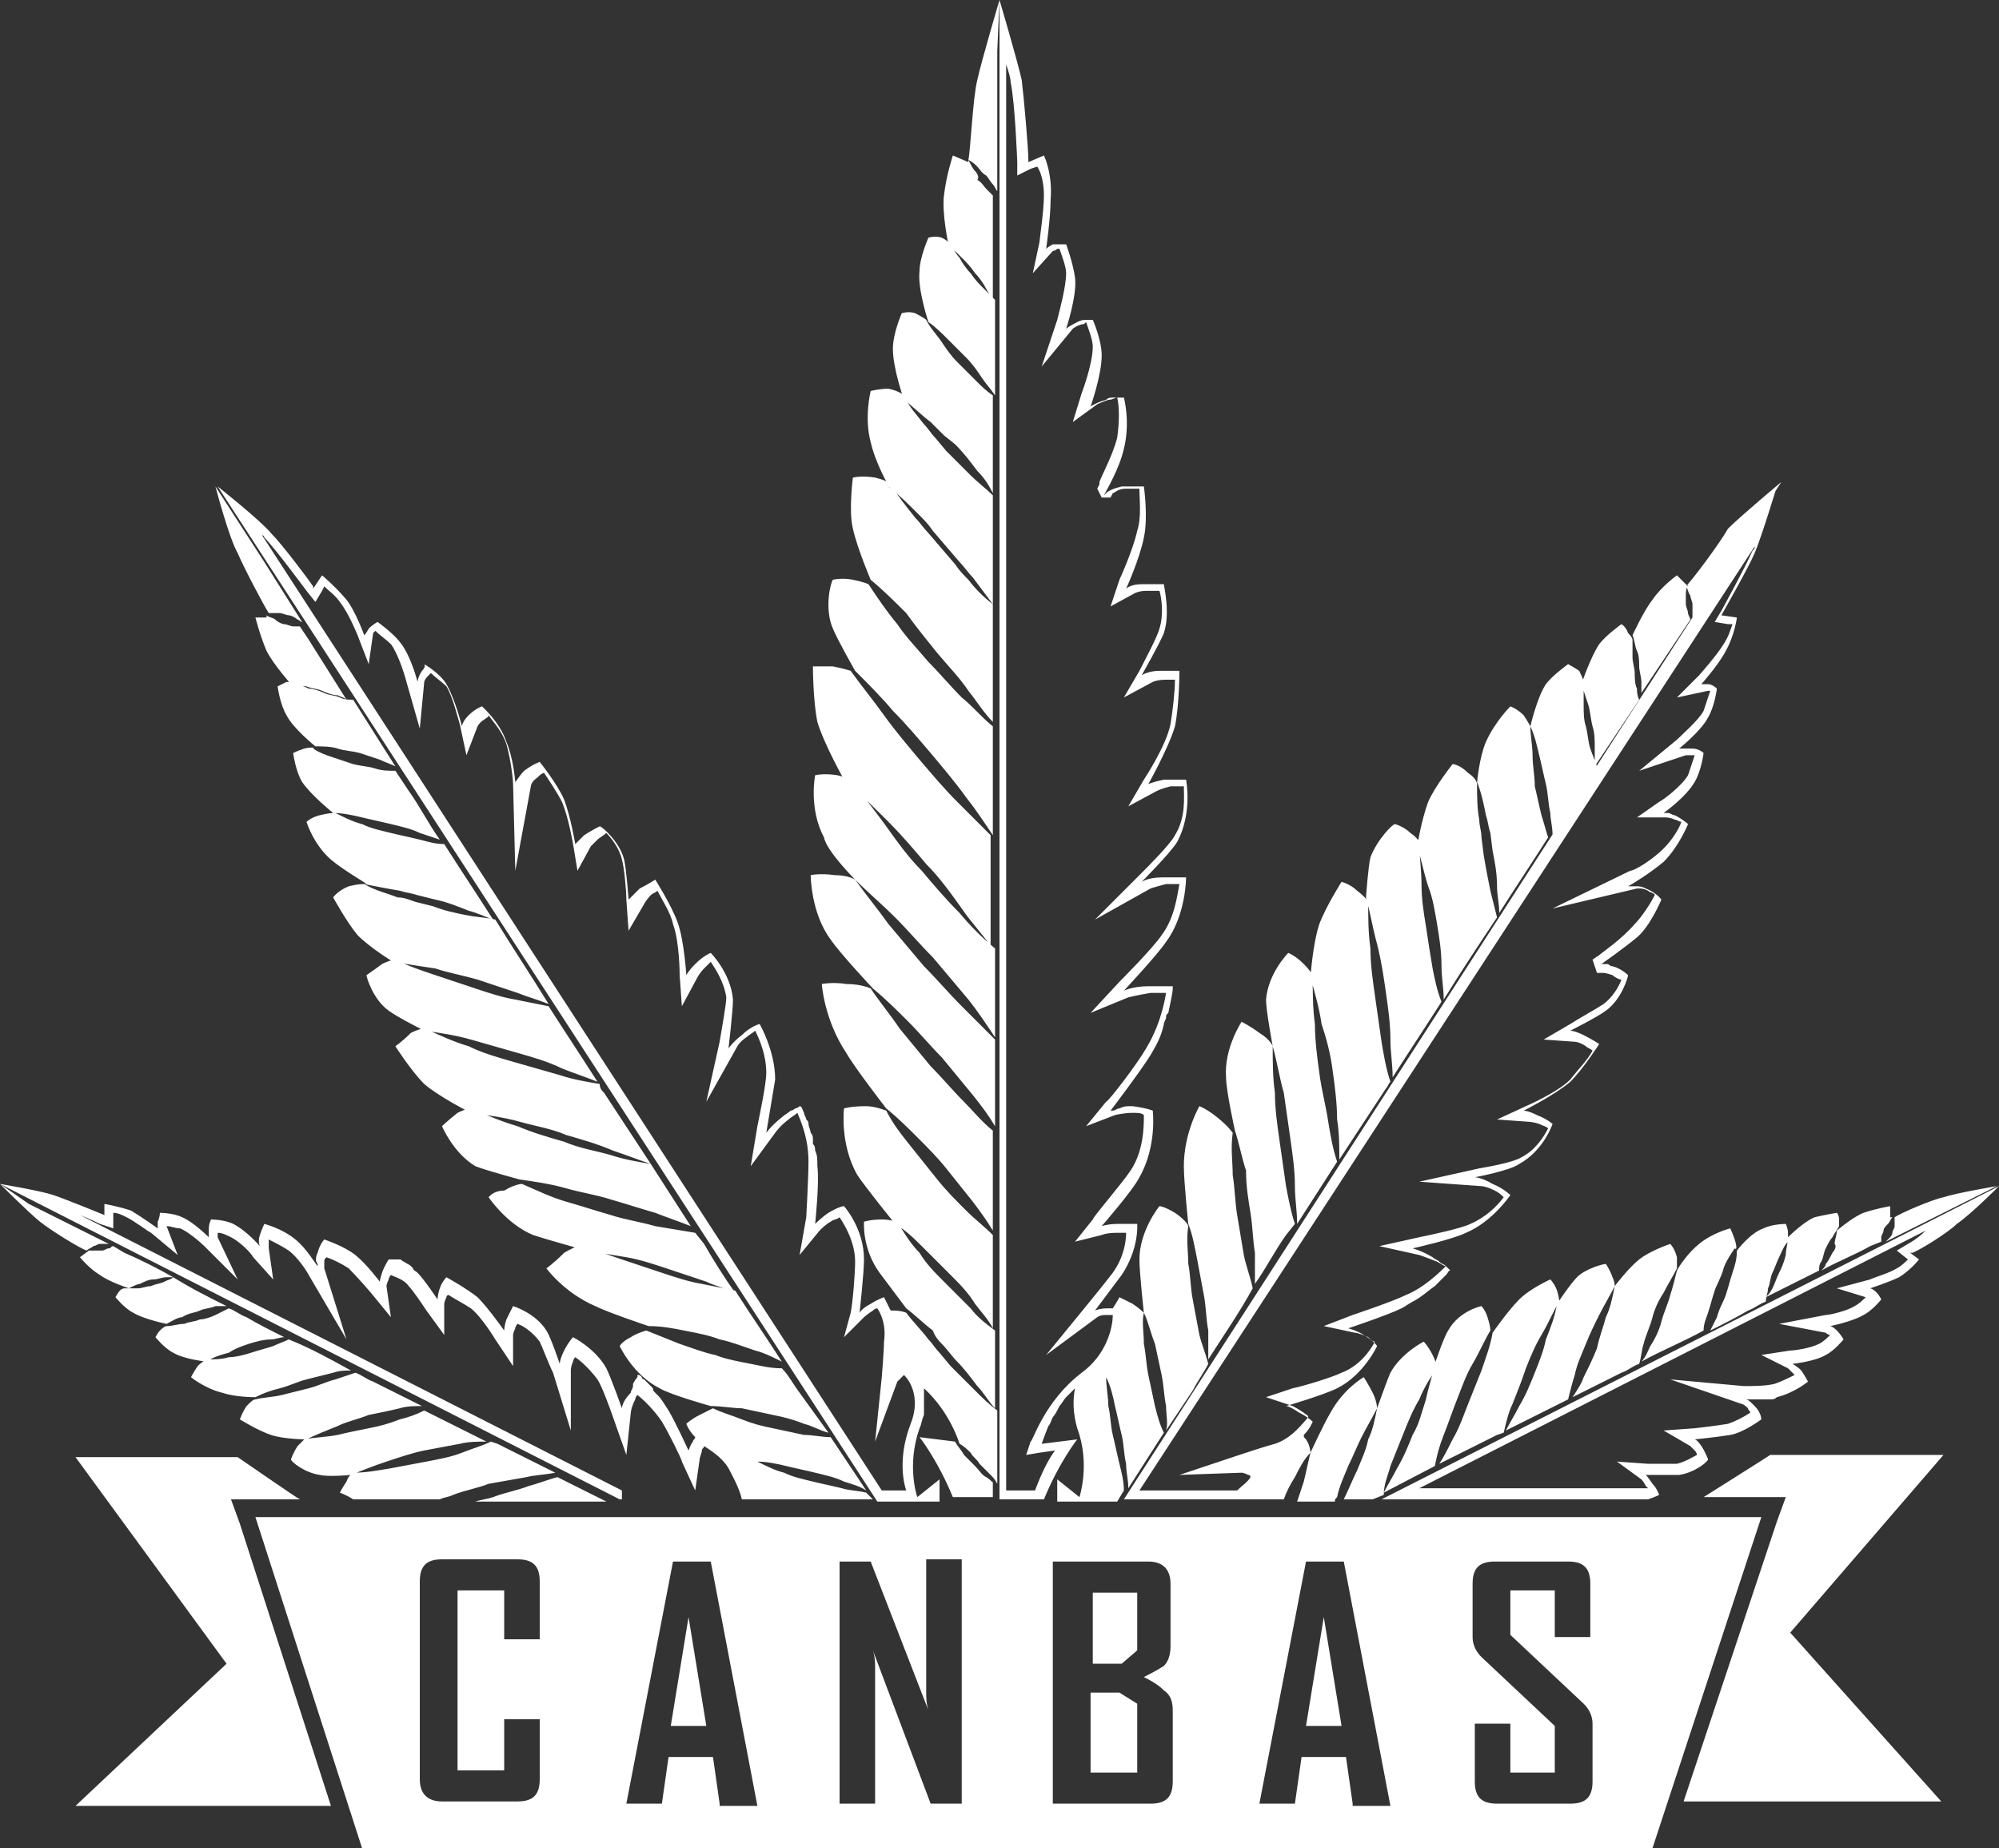 <?xml version="1.0" encoding="utf-8"?>
<!-- Generator: Adobe Illustrator 22.1.0, SVG Export Plug-In . SVG Version: 6.00 Build 0)  -->
<svg version="1.1" id="Ebene_1" xmlns="http://www.w3.org/2000/svg" xmlns:xlink="http://www.w3.org/1999/xlink" x="0px" y="0px"
	 viewBox="0 0 90 83.2" style="enable-background:new 0 0 90 83.2;" xml:space="preserve">
<rect x="0" y="0" width="90" height="83.2" fill="#333333" stroke="none"/>
<style type="text/css">
	.st0{fill:#FFFFFF;}
</style>
<path class="st0" d="M87.5,65.5h-7.8c-0.3,0.2-3,1.9-3,1.9l3.7,0l-0.4,1.1l-4.2,12.6h11.6l-6.8-7.6L87.5,65.5z M10.4,67.5l3.1,0
	c-0.2-0.1-2.5-1.7-2.8-1.9H3.4l6.8,9.3l-6.8,6.4h11.5l-4.1-12.7L10.4,67.5z M30.2,77.7h1.6L31,72.8L30.2,77.7z M49.1,76.2v3.6h2.1
	v-3.1l-0.8-0.5H49.1z M79.3,68.3l-32.2,0h-3.3l-32.3,0l4.8,14.9h58.1L79.3,68.3L79.3,68.3z M24.3,73.8h-1.6v-2.2h-2.1v8.1h2.1v-2.3
	h1.6v2.7c0,0.7-0.3,1-1,1h-3.4c-0.6,0-1-0.3-1-1v-8.9c0-0.7,0.3-1,1-1h3.4c0.7,0,1,0.3,1,1V73.8z M32.4,81.2l-0.3-2.1h-2l-0.3,2.1
	h-1.6v0l2.1-10.9h1.7l2.1,11H32.4z M43.3,81.2h-1.4l-2.6-6.9c0.1,0.3,0.1,0.6,0.1,0.8v6.1h-1.6V70.3h1.4l2.6,6.7
	c-0.1-0.3-0.1-0.6-0.1-0.8v-6h1.6V81.2z M52.8,80.2c0,0.7-0.3,1-1,1h-4.4V70.3h4.3c0.6,0,1,0.3,1,1v2.8c0,0.4-0.1,0.7-0.3,0.9
	c0,0-0.3,0.2-0.9,0.5c0.6,0.3,0.8,0.5,0.9,0.6c0.3,0.2,0.4,0.5,0.4,0.9V80.2z M60.9,81.2l-0.3-2.1h-2l-0.3,2.1h-1.6v0l2.1-10.9h1.7
	l2.1,11H60.9z M71.6,73.7h-1.6v-2.1h-2v2l3.3,3.1c0.2,0.2,0.4,0.5,0.4,0.9v2.6c0,0.7-0.3,1-1,1h-3.3c-0.7,0-1-0.3-1-1v-2.6h1.6v2.2
	h2v-2.1l-3.3-3.1c-0.2-0.2-0.4-0.5-0.4-0.9v-2.4c0-0.7,0.3-1,1-1h3.3c0.7,0,1,0.3,1,1V73.7z M51.2,74.3v-2.6h-2v3.2h1.3L51.2,74.3z
	 M58.8,77.7h1.6l-0.8-4.9L58.8,77.7z"/>
<path class="st0" d="M11.2,60.5c0.3-0.1,0.7-0.2,1-0.2c0.2,0,0.4-0.1,0.6-0.1c-0.6-0.3-1.2-0.6-1.7-0.9c-0.3-0.1-0.5-0.3-0.8-0.4
	c-0.2,0.1-0.4,0.2-0.6,0.3c-0.2,0.1-0.5,0.2-0.7,0.2c-0.2,0.1-0.5,0.1-0.7,0.2c-0.3,0-0.5,0.1-0.8,0.1c0,0-0.1,0-0.3,0.2
	C7.1,60,7,60.2,7,60.2s0.4,0.5,0.8,0.7c0.5,0.3,1.5,0.4,1.5,0.4c0.3-0.2,0.6-0.3,1-0.4C10.6,60.7,10.9,60.6,11.2,60.5z M6.9,57.6
	c0.2,0,0.4-0.1,0.6-0.1c0.1,0,0.2,0,0.3,0c-0.7-0.4-1.5-0.8-2.2-1.1l-0.5-0.3c-0.1,0-0.1,0.1-0.2,0.1c-0.1,0-0.2,0.1-0.3,0.1
	c-0.1,0-0.2,0-0.3,0c-0.1,0-0.2,0-0.4,0c0,0,0.1,0,0.1,0l-0.4,0.3c0,0,0.4,0.5,0.9,0.8C4.9,57.7,5.8,58,5.8,58
	c0.2-0.1,0.4-0.2,0.5-0.2C6.5,57.7,6.7,57.6,6.9,57.6z M9,59c0.2-0.1,0.5-0.1,0.7-0.2c0.2,0,0.3,0,0.5,0c-0.8-0.4-1.6-0.8-2.4-1.3
	c-0.1,0.1-0.2,0.1-0.4,0.2c-0.2,0.1-0.4,0.1-0.6,0.2c-0.2,0-0.4,0.1-0.6,0.1c-0.2,0-0.4,0-0.6,0c0,0-0.1,0-0.2,0.1
	c-0.1,0.1-0.2,0.3-0.2,0.3s0.4,0.5,0.8,0.7c0.5,0.3,1.5,0.5,1.5,0.5c0.2-0.1,0.5-0.3,0.7-0.3C8.5,59.1,8.8,59.1,9,59z M23.7,66.5
	c0.4-0.1,0.8-0.1,1.3-0.2L22.4,65l-0.3-0.1c-0.4,0.2-0.8,0.3-1.3,0.5c-0.5,0.2-1.1,0.3-1.6,0.4c-0.5,0.1-1.1,0.2-1.6,0.3
	c-0.6,0.1-1.1,0.2-1.7,0.2c0,0-0.2,0.1-0.3,0.4c-0.2,0.3-0.3,0.5-0.3,0.5s0.3,0.1,0.6,0.3h3.9c0.2-0.1,0.4-0.1,0.6-0.2
	c0.5-0.2,1.1-0.3,1.6-0.5C22.6,66.7,23.1,66.6,23.7,66.5z M23.8,66.9c-0.5,0.2-1.1,0.3-1.6,0.5c-0.3,0.1-0.5,0.1-0.8,0.2h5.9
	l-2.2-1.1C24.7,66.6,24.2,66.8,23.8,66.9z M19.1,65.3c0.5-0.1,1.1-0.2,1.6-0.3c0.4-0.1,0.8-0.1,1.2-0.1l-2.8-1.4
	c-0.4,0.2-0.7,0.3-1.1,0.4c-0.5,0.2-0.9,0.3-1.4,0.4c-0.5,0.1-1,0.2-1.4,0.3c-0.5,0.1-1,0.1-1.5,0.2c0,0-0.1,0.1-0.3,0.3
	c-0.2,0.3-0.3,0.6-0.3,0.6c0,0.1,0.6,0.6,1.3,0.7c0.4,0.1,1.4,0,1.4,0c0.5-0.2,1-0.4,1.6-0.6C18,65.6,18.6,65.4,19.1,65.3z
	 M11.5,62.9c0.4-0.2,0.7-0.3,1.1-0.4c0.4-0.1,0.8-0.3,1.2-0.4c0.4-0.1,0.8-0.2,1.2-0.3c0.3-0.1,0.5-0.1,0.8-0.1
	c-0.9-0.5-1.8-1-2.8-1.4c-0.2,0.1-0.5,0.2-0.7,0.3c-0.3,0.1-0.7,0.2-1,0.3c-0.3,0.1-0.7,0.2-1,0.2c-0.3,0.1-0.7,0.1-1,0.1
	c0,0-0.2,0.1-0.4,0.3C8.7,61.8,8.6,62,8.6,62s0.6,0.5,1.4,0.7C10.6,62.9,11.4,62.9,11.5,62.9z M16.6,63.7c0.5-0.1,1-0.2,1.4-0.3
	c0.3-0.1,0.7-0.1,1-0.1l-2.2-1.1c-0.3-0.1-0.5-0.3-0.8-0.4c-0.3,0.1-0.6,0.2-0.9,0.3c-0.4,0.1-0.8,0.3-1.2,0.4
	c-0.4,0.1-0.8,0.2-1.2,0.3c-0.4,0.1-0.8,0.1-1.2,0.2c-0.1,0-0.2,0.1-0.4,0.3c-0.2,0.3-0.3,0.6-0.3,0.6s0.8,0.5,1.4,0.7
	c0.6,0.2,1.6,0.2,1.6,0.2c0.4-0.2,0.9-0.4,1.4-0.6C15.6,64,16.1,63.9,16.6,63.7z M4.7,54.7L4.7,54.7L4.7,54.7L4.7,54.7z M19.9,50.7
	c0,0,0.5,1.2,1.5,1.8c0.5,0.2,2,0.6,2,0.6c0.7,0.1,1.4,0.2,2.1,0.4c0.7,0.2,1.4,0.3,2,0.5c0.7,0.2,1.3,0.4,2,0.6
	c0.5,0.2,1.1,0.4,1.6,0.6l-1.8-2.8c-0.6-0.1-1.2-0.2-1.8-0.4c-0.7-0.2-1.4-0.3-2.1-0.6c-0.7-0.2-1.4-0.4-2.1-0.7
	c-0.7-0.2-1.4-0.5-2.1-0.8c0,0-0.2,0-0.6,0.2C20.1,50.5,19.9,50.7,19.9,50.7z M17.8,47.1c0,0,0.7,1.1,1.3,1.7
	c0.7,0.6,2.1,1.3,2.1,1.3c0.7,0.1,1.5,0.2,2.2,0.4c0.7,0.2,1.4,0.3,2.1,0.6c0.7,0.2,1.4,0.4,2.1,0.7c0.6,0.2,1.1,0.4,1.7,0.6
	l-2.1-3.2C27.1,49.1,27,49,27,48.8c-0.6-0.1-1.2-0.2-1.8-0.4c-0.7-0.2-1.4-0.4-2.1-0.6c-0.7-0.2-1.4-0.4-2-0.7
	c-0.7-0.2-1.3-0.5-2-0.8c0,0-0.2,0-0.6,0.2C18.1,46.9,17.8,47.1,17.8,47.1z M16.5,43.9c0,0.1,0.3,1.1,1,1.6c0.4,0.3,1.6,0.9,1.6,0.9
	c0.7,0.1,1.4,0.2,2.1,0.4c0.7,0.2,1.4,0.4,2.1,0.6c0.7,0.2,1.4,0.4,2,0.7c0.5,0.2,1.1,0.4,1.6,0.6c-0.7-1.1-1.5-2.3-2.2-3.4
	c-0.5-0.1-1-0.2-1.5-0.3c-0.6-0.1-1.2-0.3-1.8-0.5c-0.6-0.2-1.2-0.4-1.8-0.6c-0.6-0.2-1.2-0.4-1.8-0.7c0,0-0.2,0-0.6,0.2
	C16.8,43.7,16.5,43.9,16.5,43.9z M21.5,44.1c0.6,0.2,1.2,0.4,1.8,0.6c0.5,0.2,0.9,0.3,1.4,0.5c-0.8-1.3-1.6-2.5-2.4-3.8
	c-0.4-0.1-0.8-0.1-1.3-0.2c-0.5-0.1-1-0.2-1.5-0.4l-0.8-0.2c-0.3-0.1-0.5-0.2-0.8-0.2c-0.5-0.2-1-0.3-1.5-0.6c-0.1,0-0.3,0-0.7,0.1
	c-0.5,0.2-0.7,0.5-0.7,0.5s0.6,1.1,1.1,1.7c0.6,0.6,1.6,1.2,1.6,1.2c0.6,0.1,1.2,0.2,1.9,0.3C20.2,43.8,20.8,43.9,21.5,44.1z
	 M22,53.9c0,0,0.8,1.2,2,1.7c0.6,0.2,2.4,0.7,2.4,0.7c0.6,0.1,1.2,0.2,1.8,0.3c0.6,0.1,1.2,0.3,1.8,0.5c0.6,0.2,1.2,0.4,1.8,0.6
	c0.4,0.2,0.9,0.3,1.3,0.5c-0.5-0.7-1-1.5-1.4-2.2l-0.4-0.5c-0.6-0.1-1.2-0.2-1.8-0.3c-0.7-0.2-1.4-0.3-2-0.5c-0.7-0.2-1.3-0.4-2-0.6
	c-0.7-0.2-1.3-0.5-2-0.8c0,0-0.3,0-0.8,0.3C22.2,53.6,22,53.9,22,53.9z M28.4,62.3C28.4,62.3,28.4,62.3,28.4,62.3
	C28.4,62.3,28.4,62.3,28.4,62.3C28.4,62.3,28.4,62.3,28.4,62.3z M18.8,57.2L18.8,57.2C18.8,57.2,18.8,57.2,18.8,57.2
	C18.8,57.2,18.8,57.2,18.8,57.2z M29,62.3L29,62.3L29,62.3L29,62.3C29,62.3,29,62.3,29,62.3z M28.4,62.3
	C28.4,62.3,28.4,62.3,28.4,62.3C28.4,62.3,28.4,62.3,28.4,62.3C28.4,62.3,28.4,62.3,28.4,62.3z M37.9,67c-0.4-0.1-0.9-0.2-1.3-0.3
	c-0.4-0.1-0.9-0.2-1.3-0.4c-0.4-0.1-0.8-0.3-1.2-0.5c0.4,0,0.9,0.1,1.3,0.2c0.4,0.1,0.9,0.2,1.3,0.3c0.4,0.1,0.9,0.2,1.3,0.4
	c0.3,0.1,0.7,0.2,1,0.4l-1.6-2.4c-0.4,0-0.8-0.1-1.2-0.1c-0.5-0.1-0.9-0.2-1.4-0.3c-0.5-0.1-0.9-0.2-1.4-0.4
	c-0.5-0.2-0.9-0.3-1.3-0.5c0,0-0.2,0.1-0.6,0.3c-0.4,0.2-0.6,0.4-0.6,0.4s0.1,0.3,0.4,0.6c0,0.1-0.1,0.1-0.1,0.2
	C31.1,65,31,65.3,31,65.3s-0.6-1.3-0.9-1.8c-0.2-0.3-0.3-0.5-0.5-0.7l0,0l0,0l0,0c0,0-0.1-0.1-0.1-0.1l0,0l0,0
	c-0.1-0.1-0.1-0.1-0.1-0.2l0,0l0,0l0,0c-0.1-0.1-0.2-0.2-0.3-0.3l0,0c0,0-0.1-0.1-0.1-0.1c0,0,0,0,0,0l0,0l0,0c0,0-0.1,0-0.1-0.1
	l0,0c0,0,0,0,0,0c0,0,0,0,0,0c-0.1-0.1-0.1-0.1-0.2-0.1c0,0,0,0,0,0c0,0,0,0,0,0c0,0,0,0,0,0c0,0,0,0,0,0c0,0,0,0,0,0c0,0,0,0,0,0
	c0,0,0,0,0,0.1l0,0c0,0,0,0,0,0c0,0-0.1,0.1-0.2,0.3c0,0,0,0,0,0c0,0,0,0.1,0,0.1c0,0.1-0.1,0.2-0.1,0.3C28,63.1,28,63.4,28,63.4
	s-0.5-1.4-0.7-1.8c-0.5-0.9-1.5-1.4-1.5-1.4s-0.2,0.2-0.4,0.6c-0.2,0.4-0.2,0.6-0.2,0.6s-0.4-1.2-0.6-1.5c-0.5-0.8-1.5-1.1-1.5-1.1
	s-0.1,0.2-0.3,0.6c-0.1,0.3-0.1,0.5-0.1,0.5s-0.7-1-1.2-1.5c-0.5-0.4-1.4-0.9-1.4-0.9s-0.2,0.2-0.3,0.5c-0.1,0.3-0.1,0.5-0.1,0.5
	s-0.6-0.9-0.9-1.2c-0.1-0.1-0.2-0.1-0.2-0.2c0,0,0,0,0,0c0,0-0.1-0.1-0.1-0.1l0,0l0,0v0c-0.1-0.1-0.2-0.1-0.3-0.2c0,0,0,0,0,0l0,0
	l0,0c-0.1,0-0.1-0.1-0.2-0.1c0,0,0,0,0,0c0,0,0,0,0,0c0,0,0,0,0,0c0,0-0.1,0-0.1,0c0,0,0,0,0,0l0,0l0,0c0,0,0,0-0.1,0l0,0l0,0
	c0,0,0,0,0,0c-0.1,0-0.2,0-0.2,0l0,0l0,0l0,0c0,0,0,0-0.1,0c0,0,0,0,0,0c0,0-0.2,0.3-0.3,0.6c-0.1,0.3-0.1,0.4-0.1,0.4
	s-0.6-0.8-1.1-1.2c-0.5-0.4-1.4-0.7-1.4-0.7s-0.2,0.2-0.3,0.6c-0.1,0.2-0.1,0.4,0,0.5l0,0c0,0,0,0,0,0c0,0,0,0.1,0,0.1c0,0,0,0,0,0
	c0,0,0,0,0,0c0,0,0,0,0,0c-0.1-0.1-0.5-0.8-1-1.2c-0.6-0.5-1.4-0.7-1.4-0.7s-0.1,0.2-0.2,0.5c-0.1,0.3,0,0.5,0,0.5s-0.6-0.7-1.2-1
	c-0.4-0.2-1-0.2-1-0.2s-0.1,0.2-0.1,0.4c0,0.3,0,0.4,0,0.4s-0.7-0.7-1.2-0.9c-0.4-0.2-1-0.2-1-0.2S7.2,54.8,7.1,55
	c0,0.2,0,0.3,0,0.3s-0.7-0.5-1.2-0.8c-0.6-0.2-1.2-0.3-1.2-0.3l0,0.5c0,0-1.7-0.7-2.3-0.9C1.8,53.6,0,53.3,0,53.3l27.9,14.2h11.4
	L39,67.2C38.6,67.1,38.2,67.1,37.9,67z M28,67.1L3.6,54.7c0.5,0.2,0.9,0.4,0.9,0.4l0.6,0.2l0-0.6l0-0.1c0.2,0,0.4,0.1,0.6,0.2
	c0.4,0.2,0.9,0.6,1.1,0.7L8,56.5l-0.5-1.3c0,0,0,0,0,0c0.2,0,0.4,0.1,0.6,0.1c0.3,0.1,0.9,0.6,1.1,0.8l1.5,1.5l-0.9-1.9
	c0,0,0-0.1,0-0.2c0.2,0,0.4,0.1,0.6,0.2c0.4,0.2,0.9,0.7,1,0.9l0.9,1l-0.2-1.4c0,0,0-0.1,0-0.3c0,0,0-0.1,0-0.1
	c0.2,0.1,0.6,0.3,0.9,0.5c0.4,0.3,0.8,0.9,0.9,1.1l1.7,2.9l-1-3.2c0,0,0-0.1,0-0.3c0-0.1,0-0.1,0.1-0.2c0.3,0.1,0.7,0.3,1,0.5
	c0.4,0.4,1,1.1,1,1.1l0.9,1.1l-0.2-1.4c0,0,0-0.1,0.1-0.3c0-0.1,0.1-0.2,0.1-0.2c0.2,0.1,0.6,0.2,0.8,0.5c0.2,0.2,0.6,0.8,0.8,1.1
	l0.8,1.1l0-1.4c0,0,0-0.1,0.1-0.3c0,0,0-0.1,0.1-0.1c0.3,0.2,0.7,0.4,1,0.6c0.5,0.4,1.1,1.4,1.1,1.4l0.8,1.2l0-1.4
	c0,0,0-0.1,0.1-0.3c0-0.1,0.1-0.2,0.1-0.2c0.3,0.1,0.7,0.4,1,0.8c0.1,0.2,0.4,1,0.6,1.4l0.8,2.6l0-2.7c0,0,0-0.2,0.1-0.4
	c0-0.1,0.1-0.2,0.1-0.2c0.3,0.2,0.7,0.6,1,1c0.2,0.3,0.6,1.4,0.7,1.7l0.6,1.7l0.2-1.9c0,0,0-0.2,0.2-0.6c0-0.1,0.1-0.2,0.1-0.2
	c0.5,0.4,0.9,0.9,1.1,1.2c0.3,0.5,0.9,1.7,0.9,1.8l0.6,1.3l0.2-1.4c0-0.1,0.1-0.3,0.1-0.4c0-0.1,0.1-0.1,0.1-0.2
	c0.3,0.2,0.8,0.5,1.1,1c0.1,0.2,0.5,0.9,0.6,1.4H28z M27.9,60.6c0,0,0.6,1.3,1.8,1.9c0.5,0.3,2.3,0.8,2.3,0.8s0,0,0,0
	c0.5,0,1,0.1,1.4,0.1c0.5,0.1,0.9,0.2,1.4,0.3c0.5,0.1,0.9,0.2,1.4,0.4c0.4,0.1,0.7,0.3,1.1,0.4L36,62.7c-0.3-0.4-0.5-0.8-0.8-1.1
	c-0.5,0-0.9-0.1-1.4-0.2c-0.5-0.1-1.1-0.2-1.6-0.4c-0.5-0.1-1-0.3-1.6-0.5c-0.5-0.2-1-0.4-1.5-0.6c0,0-0.4,0.1-0.7,0.3
	C28,60.4,27.9,60.6,27.9,60.6z M3.9,56.3c0.1-0.1,0.2-0.1,0.3-0.2c0.1,0,0.2-0.1,0.3-0.1c0.1,0,0.2,0,0.3,0c0,0,0.1,0,0.1,0
	l-2.2-1.1l-1.4-0.7L0,53.3c0,0,1.3,1.3,1.8,1.7C2.3,55.4,3.6,56.2,3.9,56.3z M62.4,44.7c0.1,0.7,0.2,1.4,0.2,2.1
	c0,0.6,0.1,1.1,0.1,1.7c0.7-1.1,1.5-2.3,2.2-3.4c-0.2-0.5-0.3-1-0.4-1.5c-0.1-0.6-0.2-1.2-0.3-1.9c-0.1-0.6-0.2-1.2-0.2-1.9
	c0-0.6-0.1-1.3-0.1-1.9c0,0-0.1-0.2-0.4-0.4c-0.3-0.3-0.7-0.4-0.7-0.4c-0.1,0-0.8,0.7-1.1,1.5c-0.1,0.4-0.2,1.8-0.2,1.8
	c0.2,0.7,0.3,1.4,0.5,2.1C62.2,43.3,62.3,44,62.4,44.7z M38.5,39.6c0.6,0.6,1.2,1.1,1.8,1.7c0.6,0.6,1.1,1.2,1.7,1.8
	c0.5,0.6,1.1,1.3,1.6,1.9c0.4,0.5,0.8,1.1,1.2,1.7l0-4c-0.6-0.5-1.1-1-1.6-1.6c-0.6-0.6-1.2-1.3-1.7-1.9c-0.6-0.6-1.1-1.3-1.6-2
	c-0.5-0.7-1.1-1.4-1.5-2.1c0,0-0.3-0.1-0.7-0.2c-0.6-0.1-1,0-1,0s-0.3,1.5,0.4,2.8C37.2,38.3,38.5,39.6,38.5,39.6z M58.1,51.3
	c0.1,0.7,0.2,1.4,0.2,2.1c0,0.6,0.1,1.1,0.1,1.7l1.8-2.8c-0.2-0.6-0.3-1.2-0.4-1.8c-0.1-0.7-0.3-1.4-0.4-2.2
	c-0.1-0.7-0.2-1.5-0.2-2.2c-0.1-0.7-0.1-1.5-0.1-2.2c0,0-0.1-0.2-0.4-0.5C58.3,43,58,42.9,58,42.9s-0.9,0.9-1,2.1
	c0,0.5,0.3,2.1,0.3,2.1c0.2,0.7,0.3,1.4,0.5,2.1C57.9,49.9,58,50.6,58.1,51.3z M64.7,41.6c0.1,0.6,0.2,1.2,0.2,1.9
	c0,0.5,0.1,1,0.1,1.5c0.8-1.3,1.6-2.5,2.4-3.7c-0.1-0.4-0.2-0.8-0.3-1.2c-0.1-0.5-0.2-1-0.3-1.6l-0.1-0.8c0-0.3-0.1-0.5-0.1-0.8
	c-0.1-0.5-0.1-1.1-0.1-1.6c0-0.1-0.1-0.3-0.4-0.5c-0.4-0.4-0.7-0.4-0.7-0.4s-0.8,1-1.1,1.7c-0.3,0.8-0.5,2-0.5,2
	c0.2,0.6,0.3,1.2,0.5,1.8C64.5,40.4,64.6,41,64.7,41.6z M60,48.2c0.1,0.7,0.2,1.5,0.2,2.2c0.1,0.6,0.1,1.2,0.1,1.8l2.1-3.2
	c0.1-0.1,0.1-0.2,0.2-0.3c-0.2-0.6-0.3-1.2-0.4-1.8c-0.1-0.7-0.2-1.4-0.3-2.1c-0.1-0.7-0.2-1.4-0.2-2.1c-0.1-0.7-0.1-1.4-0.1-2.1
	c0,0-0.1-0.2-0.5-0.5c-0.3-0.3-0.7-0.4-0.7-0.4s-0.7,1.1-1,1.9c-0.3,0.9-0.4,2.4-0.4,2.4c0.2,0.7,0.4,1.4,0.5,2.1
	C59.7,46.7,59.9,47.4,60,48.2z M82.5,56.4c-0.1,0.2-0.2,0.4-0.3,0.5c0,0.1-0.1,0.2-0.2,0.3c0.7-0.4,1.5-0.7,2.2-1.1l0.5-0.2
	c0-0.1,0-0.2,0-0.2c0-0.1,0.1-0.2,0.1-0.3c0-0.1,0.1-0.2,0.2-0.3c0.1-0.1,0.1-0.2,0.2-0.3c0,0-0.1,0-0.1,0l0-0.5
	c0,0-0.6,0.1-1.2,0.3c-0.5,0.2-1.2,0.8-1.2,0.8c0,0.2-0.1,0.4-0.1,0.6C82.7,56.1,82.6,56.3,82.5,56.4z M80.1,57.3
	c-0.1,0.2-0.2,0.5-0.3,0.7c-0.1,0.2-0.2,0.3-0.3,0.4c0.8-0.4,1.6-0.8,2.4-1.2c0-0.1,0-0.3,0.1-0.4c0.1-0.2,0.1-0.4,0.2-0.6
	c0.1-0.2,0.2-0.4,0.3-0.5c0.1-0.2,0.2-0.3,0.3-0.5c0,0,0-0.1,0-0.3c0-0.2-0.1-0.3-0.1-0.3s-0.6,0.1-1,0.2c-0.5,0.2-1.2,0.9-1.2,0.9
	c0,0.3-0.1,0.5-0.1,0.8C80.3,56.9,80.2,57.1,80.1,57.3z M78.2,56.3c0,0.4-0.1,0.7-0.2,1c-0.1,0.3-0.2,0.7-0.3,1
	c-0.1,0.3-0.3,0.6-0.4,1c-0.1,0.2-0.2,0.4-0.3,0.6c0.6-0.3,1.2-0.6,1.7-0.9c0.3-0.1,0.5-0.3,0.8-0.4c0-0.2,0.1-0.4,0.1-0.6
	c0.1-0.2,0.1-0.5,0.2-0.7c0.1-0.2,0.2-0.5,0.3-0.7c0.1-0.2,0.2-0.5,0.4-0.7c0,0,0-0.1,0-0.4c0-0.2-0.1-0.4-0.1-0.4s-0.6,0-1,0.2
	C78.8,55.5,78.2,56.3,78.2,56.3z M78.1,55.8c-0.1-0.3-0.2-0.5-0.2-0.5s-0.8,0.2-1.4,0.7c-0.5,0.4-0.9,1-1,1.2
	c-0.1,0.4-0.2,0.8-0.3,1.1c-0.1,0.4-0.3,0.8-0.4,1.2c-0.1,0.4-0.3,0.8-0.5,1.1c-0.1,0.2-0.2,0.5-0.4,0.7c0.9-0.5,1.9-0.9,2.8-1.4
	c0-0.3,0.1-0.5,0.2-0.8c0.1-0.3,0.2-0.7,0.3-1c0.1-0.3,0.3-0.6,0.4-1c0.1-0.3,0.3-0.6,0.5-0.9C78.2,56.3,78.2,56.1,78.1,55.8z
	 M56.3,54.6c0.1,0.6,0.1,1.2,0.2,1.8c0,0.5,0,1,0,1.4c0.5-0.7,0.9-1.5,1.4-2.2l0.4-0.5c-0.2-0.6-0.3-1.2-0.4-1.7
	c-0.1-0.7-0.2-1.4-0.3-2.1c-0.1-0.7-0.2-1.4-0.2-2.1c-0.1-0.7-0.1-1.4-0.1-2.1c0,0-0.1-0.3-0.6-0.6c-0.4-0.3-0.8-0.5-0.8-0.5
	s-0.8,1.2-0.7,2.5c0,0.6,0.4,2.4,0.4,2.4c0.2,0.6,0.3,1.2,0.5,1.8C56.1,53.4,56.2,54,56.3,54.6z M38,49.9c0,0-0.2,1.6,0.6,3
	c0.4,0.6,1.7,2.2,1.7,2.2s0,0,0,0c0.5,0.3,0.9,0.7,1.3,1.1c0.4,0.4,0.8,0.8,1.2,1.2c0.4,0.4,0.8,0.8,1.1,1.3
	c0.3,0.4,0.6,0.7,0.8,1.1l0-2.6c0-0.5,0-1.1,0-1.6c-0.4-0.4-0.8-0.7-1.2-1.1c-0.5-0.5-0.9-0.9-1.3-1.4c-0.4-0.5-0.8-1-1.2-1.5
	c-0.4-0.5-0.8-1-1.1-1.6c0,0-0.5-0.2-0.9-0.2C38.3,49.8,38,49.9,38,49.9z M40,37c0.6,0.6,1.2,1.3,1.7,1.9c0.6,0.6,1.1,1.3,1.6,2
	c0.4,0.6,0.9,1.1,1.3,1.7l0-4.6c0-0.1,0-0.3,0-0.4c-0.5-0.5-1-1-1.5-1.5c-0.6-0.6-1.1-1.2-1.7-1.9c-0.5-0.6-1.1-1.3-1.6-2
	c-0.5-0.7-1-1.3-1.5-2c0,0-0.3-0.1-0.8-0.2c-0.5,0-0.9,0-0.9,0s0,1.5,0.2,2.5c0.3,1,1.2,2.6,1.2,2.6C38.8,35.8,39.4,36.4,40,37z
	 M52.9,54.6c-0.5-0.3-0.7-0.3-0.7-0.3s-0.9,1.1-0.9,2.4c0,0.6,0.2,2.4,0.2,2.4s0,0,0,0c0.2,0.4,0.3,0.9,0.5,1.4
	c0.1,0.5,0.2,0.9,0.3,1.4c0.1,0.5,0.1,0.9,0.2,1.4c0,0.4,0.1,0.8,0,1.1l1.2-1.8c0.2-0.4,0.5-0.8,0.7-1.2c-0.1-0.4-0.3-0.9-0.4-1.3
	c-0.1-0.5-0.2-1.1-0.3-1.6c-0.1-0.5-0.1-1.1-0.2-1.6c0-0.5-0.1-1.1,0-1.7C53.5,55.1,53.2,54.8,52.9,54.6z M36.5,39.4
	c0,0,0,1.7,0.9,2.9c0.4,0.6,1.9,2.2,1.9,2.2c0.6,0.5,1.1,1,1.6,1.5c0.5,0.5,1,1.1,1.5,1.6c0.5,0.6,0.9,1.1,1.4,1.7
	c0.4,0.5,0.7,0.9,1,1.4c0-1.1,0-2.1,0-3.2l0-0.7c-0.5-0.5-1-1-1.5-1.5c-0.6-0.6-1.1-1.2-1.7-1.8c-0.5-0.6-1.1-1.3-1.6-1.9
	c-0.5-0.7-1-1.3-1.5-2c0,0-0.3-0.2-0.9-0.2C36.9,39.3,36.5,39.4,36.5,39.4z M37,44.3c0,0,0.1,1.6,1.1,3.1c0.4,0.7,1.8,2.5,1.8,2.5
	c0.5,0.4,1,0.9,1.4,1.3c0.5,0.5,0.9,0.9,1.3,1.4c0.4,0.5,0.8,1,1.2,1.5c0.3,0.4,0.6,0.8,0.9,1.3c0-1.5,0-3,0-4.5
	c-0.5-0.4-0.9-0.9-1.3-1.3c-0.5-0.5-1-1.1-1.5-1.6c-0.5-0.6-0.9-1.1-1.4-1.7c-0.4-0.6-0.9-1.2-1.3-1.8c0,0-0.4-0.2-1.1-0.2
	C37.5,44.2,37,44.3,37,44.3z M53.5,55.1c0.2,0.5,0.3,1.1,0.4,1.6c0.1,0.5,0.2,1.1,0.3,1.6c0.1,0.5,0.1,1.1,0.2,1.6
	c0,0.4,0,0.9,0,1.3c0.7-1.1,1.4-2.1,2-3.2c-0.1-0.5-0.3-1-0.4-1.5c-0.1-0.6-0.2-1.2-0.3-1.8c-0.1-0.6-0.1-1.2-0.2-1.8
	c0-0.6-0.1-1.2,0-1.9c0,0-0.2-0.3-0.7-0.7c-0.5-0.4-0.8-0.5-0.8-0.5c0,0-0.7,1.2-0.7,2.7C53.3,53.2,53.5,55.1,53.5,55.1z M40.2,32
	c0.6,0.6,1.1,1.2,1.7,1.9c0.5,0.6,1.1,1.3,1.6,2c0.4,0.5,0.8,1.1,1.2,1.7c0-1.6,0-3.2,0-4.9c-0.5-0.4-0.9-0.9-1.4-1.3
	c-0.5-0.5-1-1.1-1.5-1.6c-0.5-0.6-1-1.1-1.4-1.7c-0.5-0.6-0.9-1.2-1.3-1.8c0,0-0.2-0.1-0.7-0.2s-0.9,0-0.9,0c-0.1,0.1-0.4,1.3,0,2.2
	c0.2,0.5,1,1.9,1,1.9C39.1,30.8,39.7,31.4,40.2,32z M42.2,29.4c0.5,0.6,1,1.1,1.4,1.7c0.4,0.5,0.7,1,1.1,1.4c0-1.8,0-3.6,0-5.3
	c-0.4-0.3-0.8-0.7-1.1-1.1c-0.2-0.2-0.4-0.4-0.6-0.7l-0.6-0.7l-0.6-0.7c-0.2-0.2-0.4-0.5-0.6-0.7c-0.4-0.5-0.8-1-1.1-1.5
	c-0.1-0.1-0.3-0.2-0.7-0.3c-0.6-0.1-1,0-1,0s-0.2,1.5,0,2.3c0.2,0.9,0.8,2.3,0.8,2.3c0.6,0.5,1.1,1,1.6,1.5
	C41.3,28.3,41.8,28.9,42.2,29.4z M24.6,57.1c0,0,0.8,1.1,2.2,1.7c0.6,0.3,2.4,0.9,2.4,0.9c0.6,0,1.1,0.1,1.6,0.2
	c0.5,0.1,1.1,0.2,1.6,0.4c0.5,0.1,1,0.3,1.6,0.5c0.4,0.1,0.8,0.3,1.2,0.5c-0.7-1.1-1.4-2.1-2.1-3.2c-0.5-0.1-1-0.2-1.5-0.3
	c-0.6-0.1-1.2-0.3-1.8-0.5c-0.6-0.2-1.2-0.4-1.8-0.6c-0.6-0.2-1.2-0.4-1.7-0.7c0,0-0.4,0.1-0.9,0.4C24.9,56.9,24.6,57.1,24.6,57.1z
	 M38.6,59C38.6,59,38.6,59,38.6,59L38.6,59C38.6,59,38.6,59,38.6,59z M40.6,14.1c0,0-0.4,0.9-0.4,1.6c0,0.9,0.5,2.3,0.5,2.3
	c0.4,0.3,0.8,0.7,1.2,1c0.2,0.2,0.4,0.4,0.6,0.6L43,20c0.4,0.4,0.7,0.8,1,1.2c0.3,0.3,0.5,0.6,0.7,1c0-1.1,0-2.1,0-3.2l0-1.2
	c-0.3-0.2-0.5-0.4-0.8-0.7c-0.3-0.3-0.5-0.5-0.8-0.8c-0.3-0.3-0.5-0.6-0.7-0.9c-0.2-0.3-0.5-0.6-0.7-1c0,0-0.1-0.1-0.5-0.3
	C40.9,14,40.6,14.1,40.6,14.1z M39.2,17.6c0,0-0.3,1.2,0,2.3c0.2,0.9,0.8,2,0.9,2.1c0,0,0,0-0.1-0.1c0.5,0.4,0.9,0.8,1.4,1.3
	c0.2,0.2,0.4,0.4,0.6,0.7l0.6,0.7l0.6,0.7c0.2,0.2,0.4,0.5,0.6,0.7c0.3,0.4,0.6,0.8,0.9,1.2c0-1.6,0-3.2,0-4.9
	c-0.3-0.3-0.7-0.6-1-0.9c-0.4-0.4-0.7-0.7-1.1-1.1l-0.5-0.6c-0.2-0.2-0.3-0.4-0.5-0.6c-0.3-0.4-0.7-0.8-0.9-1.3c0,0-0.2-0.2-0.7-0.3
	C39.6,17.5,39.2,17.6,39.2,17.6z M41.8,10.7c0,0-0.4,0.9-0.4,1.5c-0.1,0.8,0.4,2.3,0.4,2.3c0.3,0.2,0.6,0.5,0.9,0.8
	c0.3,0.3,0.5,0.5,0.8,0.8c0.3,0.3,0.5,0.6,0.7,0.9c0.2,0.3,0.4,0.5,0.6,0.8l0-4.3c-0.2-0.2-0.3-0.3-0.5-0.5
	c-0.2-0.2-0.4-0.4-0.6-0.7c-0.2-0.2-0.4-0.5-0.5-0.7c-0.2-0.2-0.3-0.5-0.5-0.7c0,0-0.1-0.1-0.3-0.2C42.1,10.6,41.8,10.7,41.8,10.7z
	 M44.4,66.5c-0.2-0.1-0.3-0.3-0.5-0.5c-0.2-0.2-0.3-0.3-0.5-0.5c-0.1-0.2-0.3-0.4-0.4-0.6l-1.6-0.2c0,0,0.8,1,1.5,2.7h1.8l0-0.7
	C44.7,66.8,44.6,66.6,44.4,66.5z M42.9,7c0,0-0.3,0.9-0.4,1.8c-0.1,0.8,0.2,2.2,0.2,2.2c0.2,0.2,0.4,0.4,0.6,0.6
	c0.2,0.2,0.4,0.4,0.6,0.7c0.2,0.2,0.4,0.5,0.5,0.7c0.1,0.2,0.2,0.3,0.3,0.5l0-3.9l0-0.8c-0.1-0.1-0.2-0.2-0.3-0.3
	c-0.1-0.1-0.2-0.3-0.4-0.4C44.1,8,44,7.8,43.9,7.7c-0.1-0.1-0.2-0.3-0.3-0.5c0,0.1,0,0.1,0,0.1L42.9,7z M61.4,62
	c0,0-0.9,0.5-1.5,1.6c-0.3,0.5-0.9,1.8-0.9,1.8c-0.1,0.4-0.2,0.9-0.3,1.3c-0.1,0.3-0.2,0.6-0.3,0.9h1.7c0-0.1,0-0.1,0.1-0.2
	c0.1-0.5,0.3-0.9,0.5-1.4c0.2-0.4,0.4-0.9,0.6-1.3c0.2-0.4,0.5-0.9,0.7-1.3c0,0,0-0.3-0.2-0.7C61.6,62.3,61.4,62,61.4,62z
	 M71.9,60.7c-0.2,0.5-0.4,0.9-0.6,1.3c-0.1,0.3-0.3,0.6-0.5,0.9l2.2-1.1c0.3-0.1,0.5-0.3,0.8-0.4c0.1-0.3,0.1-0.6,0.2-0.9
	c0.1-0.4,0.3-0.8,0.4-1.2c0.1-0.4,0.3-0.8,0.5-1.1c0.2-0.4,0.4-0.7,0.6-1.1c0-0.1,0-0.3,0-0.5c-0.1-0.4-0.3-0.6-0.3-0.6
	s-0.9,0.3-1.4,0.7c-0.5,0.4-1.1,1.2-1.1,1.2c-0.1,0.5-0.2,1-0.4,1.4C72.2,59.7,72,60.2,71.9,60.7z M35.5,50C35.5,50,35.5,50,35.5,50
	C35.5,50,35.5,50,35.5,50L35.5,50C35.5,50,35.5,50,35.5,50z M14.1,26.4L14.1,26.4L14.1,26.4L14.1,26.4z M36.1,50.1L36.1,50.1
	L36.1,50.1C36.1,50.1,36.1,50.1,36.1,50.1C36.1,50.1,36.1,50.1,36.1,50.1z M44.1,65.9c0.2,0.2,0.3,0.3,0.5,0.5
	c0.1,0.1,0.2,0.2,0.3,0.4l0-0.1l0-3.2c-0.4-0.3-0.7-0.6-1-0.9c-0.4-0.4-0.7-0.7-1.1-1.1l-0.5-0.6c-0.2-0.2-0.3-0.4-0.5-0.6
	c-0.3-0.4-0.7-0.8-1-1.2c0,0-0.2-0.1-0.6-0.1c-0.1,0-0.1,0-0.1,0c-0.2-0.4-0.3-0.6-0.3-0.6s-0.3,0.1-0.6,0.3
	c-0.4,0.2-0.5,0.4-0.5,0.4s0.2-1.8,0.2-2.4c0-1.4-0.9-2.4-0.9-2.4s-0.2,0-0.7,0.3c-0.3,0.2-0.6,0.5-0.6,0.5s0.2-1.9,0.1-2.6
	c0-0.3,0-0.5-0.1-0.7c0,0,0,0,0,0l0,0c0,0,0,0,0,0c0-0.1,0-0.2-0.1-0.3l0,0v0v0c0-0.1,0-0.1,0-0.2c0,0,0,0,0,0c0,0,0,0,0,0
	c0,0,0,0,0,0c0-0.1,0-0.2-0.1-0.3l0,0l0,0l0,0c0-0.1-0.1-0.3-0.1-0.4c0,0,0,0,0,0v0l0,0c0-0.1,0-0.1-0.1-0.2c0,0,0,0,0,0l0,0
	c0,0,0,0,0,0c0-0.1-0.1-0.2-0.1-0.3l0,0c-0.1-0.2-0.1-0.3-0.2-0.3c0,0,0,0,0,0c0,0-0.1,0.1-0.2,0.1h0l0,0c0,0-0.1,0.1-0.2,0.1
	c0,0,0,0,0,0c-0.1,0.1-0.3,0.2-0.4,0.3c-0.5,0.4-0.7,0.7-0.7,0.7s0.3-1.8,0.4-2.4c0-1.3-0.7-2.5-0.7-2.5s-0.4,0.1-0.8,0.5
	c-0.4,0.3-0.6,0.6-0.6,0.6S33,45.5,33,45c-0.1-1.2-1-2.1-1-2.1s-0.3,0.1-0.7,0.5c-0.3,0.3-0.4,0.5-0.4,0.5s-0.1-1.6-0.4-2.4
	c-0.3-0.8-1-1.9-1-1.9s-0.3,0.2-0.7,0.4c-0.3,0.3-0.5,0.5-0.5,0.5s-0.1-1.4-0.2-1.8c-0.2-0.8-1-1.5-1.1-1.5c0,0-0.4,0.2-0.7,0.4
	c-0.3,0.3-0.4,0.4-0.4,0.4s-0.2-1.2-0.5-2c-0.3-0.7-1.1-1.7-1.1-1.7s-0.3,0.1-0.7,0.4c-0.2,0.2-0.3,0.4-0.4,0.5c0,0,0,0,0,0
	c0,0,0,0,0,0c0,0,0,0,0,0c0,0,0,0,0,0v0c0,0,0,0.1,0,0.1c0-0.2-0.1-1.2-0.4-1.9c-0.3-0.9-1.1-1.6-1.1-1.6s-0.3,0.1-0.6,0.4
	c-0.3,0.3-0.3,0.5-0.3,0.5s-0.3-1.2-0.7-1.9c-0.3-0.5-1-0.9-1-0.9S19.2,30,19,30.2c-0.2,0.3-0.2,0.5-0.2,0.5s-0.3-1.2-0.8-1.8
	c-0.3-0.4-1-0.9-1-0.9s-0.2,0.1-0.4,0.3c-0.1,0.2-0.2,0.3-0.2,0.3S16,27.5,15.6,27c-0.5-0.6-1.1-1.1-1.1-1.1l-0.4,0.6c0,0,0,0,0-0.1
	c-0.2-0.3-1.4-1.9-1.9-2.4c-0.5-0.6-2.4-2.1-2.4-2.1l29.7,45.7h2.8c0-0.6,0-1,0-1l-1,0.8c0,0-0.5-1.4,0.1-3.1
	c0.1-0.2,0.1-0.4,0.2-0.6v0c0-0.1,0-0.1,0-0.2l0,0c0,0,0-0.1,0-0.1c0-0.1,0-0.3,0-0.4v0c0-0.1,0-0.1,0-0.2c0,0,0,0.1,0,0.1
	c0-0.2,0-0.3,0-0.4v0c1.2,1.1,1.6,2.5,1.6,2.5c0.2,0.1,0.4,0.3,0.5,0.4C43.8,65.6,44,65.7,44.1,65.9z M41,64.1
	c-0.5,1.3-0.4,2.4-0.2,3h-1.1l-27.9-43c0.1,0,0.1,0.1,0.1,0.1c0.5,0.5,1.9,2.4,1.9,2.4l0.4,0.5l0.3-0.5l0.1-0.2
	c0.2,0.2,0.5,0.4,0.7,0.7c0.4,0.5,0.8,1.5,0.8,1.5l0.5,1.3l0.2-1.4c0,0,0,0,0.1-0.1c0,0,0,0,0,0c0.2,0.2,0.5,0.4,0.7,0.6
	c0.3,0.4,0.6,1.3,0.7,1.7l0.6,2.1l0.2-2.1c0,0,0-0.1,0.2-0.3c0,0,0.1-0.1,0.1-0.1c0.2,0.2,0.5,0.4,0.7,0.6c0.3,0.5,0.5,1.4,0.6,1.7
	l0.3,1.4l0.5-1.3c0,0,0.1-0.2,0.3-0.3c0.1-0.1,0.2-0.1,0.2-0.2c0.2,0.3,0.6,0.7,0.8,1.3c0.2,0.7,0.3,1.6,0.3,1.8l0.1,3.9l0.7-3.8
	c0,0,0-0.2,0.3-0.4c0.1-0.1,0.2-0.2,0.3-0.2c0.2,0.3,0.6,0.9,0.8,1.3c0.3,0.7,0.5,1.9,0.5,1.9l0.2,1.2l0.6-1.1c0,0,0.1-0.1,0.3-0.3
	c0.1-0.1,0.3-0.2,0.4-0.3c0.2,0.2,0.6,0.7,0.7,1.2c0.1,0.3,0.2,1.4,0.2,1.8l0.1,1.4l0.7-1.2c0,0,0.1-0.2,0.3-0.4
	c0.1-0.1,0.2-0.1,0.3-0.2c0.2,0.4,0.6,1,0.7,1.5c0.3,0.8,0.3,2.3,0.3,2.3l0.1,1.4l0.7-1.3c0,0,0.1-0.2,0.3-0.4
	c0.1-0.1,0.2-0.2,0.3-0.3c0.2,0.3,0.6,0.9,0.7,1.6c0,0.3-0.2,1.4-0.3,2l-0.6,2.7l1.4-2.5c0,0,0.1-0.2,0.4-0.4
	c0.1-0.1,0.3-0.2,0.4-0.3c0.2,0.4,0.5,1.1,0.5,1.9c0,0.5-0.3,1.9-0.4,2.4l-0.3,1.8l1.1-1.5c0,0,0.2-0.3,0.6-0.6
	c0.1-0.1,0.3-0.2,0.4-0.3c0.4,0.9,0.5,1.6,0.5,2.2c0,0.7-0.1,2.5-0.1,2.5L36,56.5l0.9-1.1c0.1-0.1,0.3-0.3,0.5-0.4
	c0.1-0.1,0.3-0.1,0.4-0.2c0.2,0.3,0.7,1.1,0.7,2c0,0.5-0.1,1.8-0.2,2.3L38,60.2l0.9-0.9c0,0,0.1-0.1,0.4-0.3
	c0.1-0.1,0.2-0.1,0.2-0.1c0.2,0.3,0.4,0.8,0.3,1.5c0,0.4-0.1,1.6-0.1,1.6l-0.3,2.9l1-2.7c0,0,0.1-0.1,0.2-0.2c0,0,0.1-0.1,0.1-0.1
	C41.1,62.3,41.4,63.1,41,64.1z M50.4,65.9c-0.1-0.4-0.2-0.9-0.3-1.3c-0.1-0.4-0.1-0.9-0.2-1.3c0-0.4-0.1-0.9-0.1-1.3
	c0.2,0.4,0.3,0.8,0.4,1.3c0.1,0.4,0.2,0.9,0.3,1.3c0.1,0.4,0.1,0.9,0.2,1.3c0,0.4,0.1,0.7,0.1,1.1l1.6-2.5c-0.2-0.4-0.3-0.8-0.4-1.2
	c-0.1-0.5-0.2-0.9-0.3-1.4c-0.1-0.5-0.1-0.9-0.2-1.4c0-0.5-0.1-1,0-1.4c0,0-0.2-0.2-0.5-0.4c-0.4-0.2-0.6-0.3-0.6-0.3
	s-0.1,0.2-0.3,0.5c-0.1,0-0.1,0-0.2,0c-0.4,0-0.6,0.1-0.6,0.1s0.9-1.2,1.2-1.6c0.8-1.2,0.7-2.3,0.7-2.3s-0.1,0-0.3,0h0l0,0
	c0,0,0,0,0,0c-0.1,0-0.1,0-0.2,0h0c-0.1,0-0.2,0-0.3,0h0c0,0,0,0-0.1,0c-0.4,0-0.7,0.1-0.7,0.1c0,0,0,0,0,0c0,0,0,0,0,0c0,0,0,0,0,0
	s1.4-1.6,1.7-2.2c0.8-1.4,0.6-3,0.6-3s-0.2-0.1-0.9-0.2c0,0,0,0-0.1,0c-0.2,0-0.3,0-0.5,0.1c0,0,0,0,0,0c0,0,0,0,0,0l0,0
	c-0.1,0-0.2,0.1-0.3,0.1l0,0l0,0l0,0c-0.1,0-0.1,0-0.1,0s1.3-1.7,1.8-2.5c0.3-0.5,0.5-0.9,0.6-1.4l0,0l0,0c0-0.1,0.1-0.2,0.1-0.3
	l0,0l0,0l0,0c0-0.1,0-0.1,0.1-0.2l0,0l0,0l0,0c0.1-0.5,0.2-0.9,0.2-1.1v0c0,0,0-0.1,0-0.1c0,0,0-0.1,0,0c0,0,0,0,0,0c0,0,0,0,0,0
	c0,0,0,0,0,0c0,0-0.2,0-0.3,0l0,0h0c-0.1,0-0.3,0-0.4,0c-0.1,0-0.2,0-0.4,0c-0.7,0-1.1,0.2-1.1,0.2s1.5-1.6,1.9-2.2
	c0.9-1.2,0.9-2.9,0.9-2.9s-0.1,0-0.4,0h0l0,0c-0.1,0-0.3,0-0.4,0h0c-0.1,0-0.2,0-0.3,0c-0.6,0-0.9,0.2-0.9,0.2s1.3-1.3,1.6-1.8
	c0.7-1.3,0.4-2.8,0.4-2.8s-0.1,0-0.4,0c0,0,0,0,0,0h0c-0.2,0-0.4,0-0.6,0c-0.5,0.1-0.7,0.2-0.7,0.2s0.9-1.6,1.2-2.6
	c0.2-1,0.2-2.5,0.2-2.5s-0.1,0-0.3,0h0c-0.1,0-0.1,0-0.2,0c0,0,0,0,0,0h0c-0.1,0-0.3,0-0.4,0c-0.5,0-0.8,0.2-0.8,0.2s0.8-1.4,1-1.9
	c0.3-0.9,0-2.1,0-2.2c0,0,0,0-0.1,0c0,0,0,0,0,0c0,0,0,0,0,0c0,0,0,0,0,0c0,0,0,0,0,0h0h0l0,0h0l0,0c-0.1,0-0.3,0-0.5,0h0h0l0,0
	c0,0,0,0,0,0h0c-0.1,0-0.2,0-0.4,0c-0.5,0-0.7,0.2-0.7,0.2s0.6-1.3,0.8-2.3c0.2-0.9,0-2.3,0-2.3s-0.1,0-0.2,0l0,0c0,0,0,0-0.1,0l0,0
	h0c-0.1,0-0.2,0-0.3,0c-0.1,0-0.3,0-0.4,0c-0.4,0.1-0.6,0.2-0.7,0.3c0,0,0,0,0,0c0,0,0,0,0,0c0,0,0,0,0,0l0,0c0,0-0.1,0.1-0.1,0.1
	c0.1-0.2,0.7-1.2,0.9-2.1c0.3-1.2,0-2.3,0-2.3s0,0-0.1,0h0c0,0-0.1,0-0.1,0c0,0,0,0,0,0h0h0c-0.1,0-0.2,0-0.3,0h0l0,0h0
	c-0.1,0-0.2,0-0.3,0.1c-0.4,0.1-0.7,0.3-0.7,0.3s0.5-1.4,0.5-2.3c0-0.7-0.4-1.6-0.4-1.6s0,0-0.1,0h0c0,0,0,0,0,0c0,0,0,0,0,0h0
	c0,0-0.1,0-0.2,0h0c-0.1,0-0.2,0-0.4,0.1c-0.4,0.2-0.5,0.3-0.5,0.3s0.5-1.5,0.4-2.3c-0.1-0.7-0.4-1.5-0.4-1.5s0,0-0.1,0c0,0,0,0,0,0
	c0,0,0,0,0,0c0,0,0,0-0.1,0h0c0,0-0.1,0-0.1,0h0c0,0,0,0-0.1,0h0c-0.1,0-0.1,0-0.2,0c-0.2,0.1-0.3,0.2-0.3,0.2s0.2-1.4,0.2-2.2
	C47.4,7.8,47,7,47,7l-0.7,0.3c0,0,0,0,0-0.1c0,0,0,0,0,0c0,0,0,0,0,0l0,0c0-0.5-0.2-2.8-0.3-3.6C45.8,2.7,45,0,45,0v67.5h2
	c0.7-1.7,1.5-2.7,1.5-2.7L46.9,65c0,0,0.1-0.3,0.3-0.8l0,0l0,0c0.1-0.1,0.1-0.2,0.2-0.4c0.1-0.1,0.2-0.3,0.3-0.5
	c0.1-0.1,0.2-0.3,0.3-0.4c0,0,0,0,0,0c0,0,0,0,0,0c0.1-0.1,0.2-0.2,0.2-0.2c0.1-0.1,0.1-0.1,0.2-0.2c-0.1,0.5-0.1,1.1,0.1,1.8
	c0.6,1.6,0.1,3.1,0.1,3.1l-1-0.8c0,0,0,0.4,0,1h2.7l0.3-0.5C50.6,66.7,50.5,66.3,50.4,65.9z M48.7,61.8c-1.7,1.3-2.2,3.1-2.3,3.1
	l-0.2,0.6l0.6-0.1l0.7-0.1c-0.3,0.4-0.6,1-0.9,1.8h-1.3V2.9c0.1,0.3,0.2,0.6,0.2,0.8c0.2,0.9,0.3,3.6,0.3,3.6l0,0.6l0.6-0.3l0.3-0.1
	C46.9,7.8,47,8.3,47,8.8c0,0.7-0.2,2-0.2,2.1l-0.3,1.4l0.9-1c0,0,0.1,0,0.2-0.1c0,0,0.1,0,0.1,0c0.1,0.3,0.3,0.8,0.3,1.1
	c0,0.6-0.3,1.7-0.4,2.1l-0.7,2.1l1.4-1.7c0,0,0.1-0.1,0.4-0.2c0.1,0,0.1,0,0.2-0.1c0.1,0.3,0.3,0.8,0.3,1.1c0,0.8-0.5,2.1-0.5,2.1
	L48.3,19l1.1-0.8c0,0,0.2-0.1,0.5-0.2c0.2,0,0.3-0.1,0.4-0.1c0.1,0.4,0.1,1.1,0,1.8c-0.2,0.8-0.7,1.7-0.8,2l0,0l0,0.1l-0.1,0.2
	l0.1,0.2l0.1,0.2h0.2l0.2,0l0.1-0.2c0.1,0,0.2-0.2,0.6-0.2c0.1,0,0.3,0,0.4,0c0.1,0,0.1,0,0.2,0c0,0.5,0.1,1.3-0.1,1.9
	c-0.2,0.9-0.8,2.2-0.8,2.2L50,27.3l1.1-0.6c0,0,0.2-0.1,0.5-0.1c0.1,0,0.2,0,0.3,0c0.1,0,0.2,0,0.3,0c0.1,0.3,0.2,1.1,0,1.7
	c-0.1,0.4-0.7,1.5-0.9,1.9l-0.7,1.2l1.3-0.7c0,0,0.2-0.1,0.6-0.1c0.2,0,0.3,0,0.4,0c0,0,0,0,0,0c0,0.5-0.1,1.4-0.2,2
	c-0.2,1-1.2,2.5-1.2,2.5l-0.7,1.2l1.3-0.7c0,0,0.2-0.1,0.6-0.2c0.2,0,0.4,0,0.6,0c0,0.5,0.1,1.4-0.4,2.2c-0.2,0.4-1.2,1.4-1.6,1.8
	l-2,2l2.5-1.4c0,0,0.3-0.1,0.7-0.2c0.1,0,0.2,0,0.3,0c0.1,0,0.2,0,0.3,0c-0.1,0.5-0.2,1.5-0.8,2.3c-0.4,0.6-1.9,2.1-1.9,2.1
	l-1.3,1.4l1.7-0.7c0,0,0.4-0.1,1-0.2c0.1,0,0.2,0,0.4,0c0.1,0,0.2,0,0.3,0c-0.2,1.2-0.6,2-0.9,2.5c-0.4,0.7-1.7,2.4-1.8,2.4
	l-0.9,1.1l1.3-0.5c0,0,0.4-0.1,0.8-0.1h0c0.2,0,0.4,0,0.5,0.1c0,0.5,0,1.6-0.6,2.5c-0.4,0.6-1.7,2.1-1.7,2.2l-0.8,1l1.2-0.3
	c0,0,0.2-0.1,0.7-0.1l0.1,0c0.1,0,0.2,0,0.3,0c0,0.4-0.1,1.1-0.6,1.8c-0.3,0.4-1.2,1.5-1.2,1.5L47.1,61l2.3-1.7c0,0,0.1-0.1,0.4-0.1
	c0.1,0,0.2,0,0.3,0c0,0,0,0,0,0C50.1,59.8,49.8,61,48.7,61.8z M49.9,22C49.8,22,49.8,22,49.9,22C49.9,22,49.8,22,49.9,22
	C49.8,22,49.8,22,49.9,22z M52.5,46.1L52.5,46.1C52.5,46.1,52.5,46.1,52.5,46.1C52.5,46.1,52.5,46.1,52.5,46.1z M43.6,7.2
	c0.2,0.1,0.3,0.2,0.4,0.3c0.1,0.1,0.2,0.3,0.4,0.4c0.1,0.1,0.2,0.3,0.3,0.4c0.1,0.1,0.1,0.2,0.2,0.3l0-3.9l0-2.4L45,0
	c0,0-0.8,2.7-1,3.6C43.8,4.4,43.7,6.7,43.6,7.2z M68,31.8c0,0-0.7,0.7-1.1,1.6c-0.3,0.7-0.4,1.8-0.4,1.9c0,0,0-0.1,0-0.1
	c0.2,0.5,0.3,1,0.4,1.5c0.1,0.3,0.1,0.5,0.2,0.8l0.1,0.8c0.1,0.5,0.2,1,0.2,1.6c0,0.4,0.1,0.8,0.1,1.2c0.7-1.1,1.5-2.3,2.2-3.4
	c-0.1-0.3-0.2-0.7-0.3-1c-0.1-0.4-0.2-0.9-0.3-1.3C69.1,34.9,69,34.5,69,34c0-0.4-0.1-0.9-0.1-1.3c0,0-0.1-0.2-0.3-0.5
	C68.3,31.9,68,31.8,68,31.8z M70.6,29.9c0,0-0.7,0.5-1,0.9c-0.4,0.6-0.7,1.9-0.7,1.9c0.2,0.4,0.3,0.9,0.4,1.3
	c0.1,0.4,0.2,0.9,0.3,1.3c0.1,0.4,0.1,0.9,0.2,1.3c0,0.3,0.1,0.6,0.1,1c0.5-0.7,1-1.5,1.4-2.2l0.6-0.9c-0.1-0.3-0.2-0.5-0.3-0.8
	c-0.1-0.3-0.1-0.6-0.2-1c-0.1-0.3-0.1-0.6-0.1-1c0-0.3,0-0.7,0-1c0,0,0-0.1-0.2-0.5C70.8,30,70.6,29.9,70.6,29.9z M73,28.1
	c0,0-0.7,0.5-1,0.9c-0.4,0.6-0.8,1.8-0.8,1.8c0.1,0.3,0.2,0.6,0.3,0.9c0.1,0.3,0.1,0.6,0.2,1c0.1,0.3,0.1,0.6,0.1,1
	c0,0.3,0,0.5,0,0.8l2-3c-0.1-0.2-0.1-0.4-0.1-0.5c-0.1-0.2-0.1-0.5-0.1-0.7c0-0.2-0.1-0.5-0.1-0.7c0-0.3,0-0.5,0-0.8
	c0,0,0-0.1-0.2-0.3C73.2,28.2,73,28.1,73,28.1z M75.5,25.9c0,0-0.7,0.5-1.1,1.1c-0.4,0.5-0.9,1.6-0.9,1.6c0.1,0.2,0.1,0.5,0.2,0.7
	c0.1,0.2,0.1,0.5,0.1,0.7c0,0.2,0.1,0.5,0.1,0.7c0,0.2,0,0.3,0,0.5l1.8-2.7l0.4-0.6c0-0.1-0.1-0.2-0.1-0.3c0-0.1-0.1-0.3-0.1-0.4
	c0-0.1,0-0.3,0-0.4c0-0.1,0-0.3,0.1-0.5c0,0,0,0.1,0,0.1L75.5,25.9z M75.9,26.4c0.1,0.1,0.1,0.3,0.2,0.4c0,0.1,0.1,0.3,0.1,0.4
	c0,0.1,0,0.3,0,0.4c0,0.1,0,0.1,0,0.2l1.8-2.7l1.1-1.7l1.1-1.7c0,0-1.8,1.5-2.4,2.1C77.4,24.5,76.2,26.1,75.9,26.4z M64.6,57.9
	L64.6,57.9L64.6,57.9L64.6,57.9z M58.7,64.6L58.7,64.6c0.3-0.3,0.4-0.6,0.4-0.6s-0.2-0.2-0.6-0.4c-0.3-0.2-0.5-0.3-0.6-0.3
	c0,0,0,0,0,0c0,0,0,0,0,0c0,0,0,0,0,0s1.7-0.5,2.3-0.8c1.2-0.6,1.8-1.9,1.8-1.9s-0.1-0.2-0.6-0.5c-0.3-0.2-0.7-0.3-0.7-0.3
	s1.8-0.6,2.4-0.9c0.2-0.1,0.3-0.2,0.5-0.3l0,0c0.4-0.2,0.7-0.5,1-0.7l0,0c0.1-0.1,0.1-0.1,0.2-0.2l0,0l0,0c0,0,0.1-0.1,0.1-0.1
	c0,0,0.1-0.1,0.1-0.1c0,0,0.1-0.1,0.1-0.1c0,0,0,0,0,0l0,0c0,0,0,0,0,0c0.1-0.1,0.1-0.2,0.2-0.2c0,0,0,0,0,0c0,0,0,0,0,0
	c0,0,0,0,0,0c0,0,0,0,0,0c0,0-0.1-0.1-0.2-0.2l0,0l0,0l0,0c-0.1-0.1-0.2-0.1-0.3-0.2l0,0l0,0l0,0c-0.1-0.1-0.2-0.1-0.3-0.2
	c-0.5-0.3-0.9-0.4-0.9-0.4s1.8-0.4,2.4-0.7c1.2-0.5,2-1.7,2-1.7s-0.3-0.3-0.8-0.5c-0.5-0.3-0.8-0.3-0.8-0.3s1.6-0.3,2-0.6
	c1.1-0.6,1.5-1.8,1.5-1.8s-0.2-0.2-0.7-0.4c-0.4-0.2-0.6-0.2-0.6-0.2s1.4-0.7,2.1-1.3c0.6-0.6,1.3-1.7,1.3-1.7s-0.3-0.2-0.7-0.4
	c-0.4-0.2-0.6-0.2-0.6-0.2s1.2-0.6,1.6-0.9c0.7-0.5,1-1.5,1-1.6c0,0-0.3-0.3-0.7-0.4c-0.1,0-0.2-0.1-0.2-0.1l0,0l0,0l0,0
	c0,0,0,0-0.1,0l0,0c0,0,0,0,0,0c0,0,0,0,0,0c0,0-0.1,0-0.1,0l0,0h0c-0.1,0-0.1,0-0.1,0h0l0,0l0,0l0,0c0,0,0,0,0,0h0
	c0,0,1-0.7,1.6-1.2c0.6-0.5,1.1-1.7,1.1-1.7s-0.2-0.3-0.7-0.5c-0.2-0.1-0.3-0.1-0.4-0.1h0c-0.1,0-0.1,0-0.2,0h0c0,0,0,0,0,0
	c0,0,0,0-0.1,0c0,0,0,0,0,0c0,0,0,0,0,0h0c0,0,0,0,0,0h0c0,0-0.1,0-0.1,0c0.2-0.1,1-0.6,1.6-1.1c0.7-0.7,1.1-1.7,1.1-1.7
	s-0.2-0.2-0.6-0.4c-0.1,0-0.2-0.1-0.3-0.1h0h0l0,0c-0.1,0-0.2,0-0.2,0c0,0,0,0,0,0s1-0.7,1.4-1.4c0.3-0.5,0.4-1.3,0.4-1.3
	s-0.2-0.2-0.5-0.2c-0.1,0-0.2,0-0.3,0c0,0-0.1,0-0.1,0c0,0,0,0,0,0h0c0,0-0.1,0-0.1,0l0,0l0,0l0,0c0,0-0.1,0-0.1,0s1-0.8,1.3-1.4
	c0.3-0.5,0.4-1.3,0.4-1.3s-0.2-0.2-0.4-0.2c-0.1,0-0.2,0-0.2,0c0,0,0,0,0,0c-0.1,0-0.1,0-0.1,0s0.8-0.9,1.1-1.5
	c0.4-0.7,0.5-1.5,0.5-1.5l-0.7-0.1c0,0,1.2-2.1,1.5-2.8c0.3-0.7,1-3,1-3L50.6,67.5h7.2c0.1-0.3,0.3-0.7,0.5-1
	c0.2-0.4,0.4-0.8,0.7-1.1c0,0,0-0.3-0.2-0.6C58.7,64.7,58.7,64.7,58.7,64.6z M57.4,65c-0.4,0.1-1.6,0.5-1.6,0.5l-2.7,0.9l2.8-0.1
	c0,0,0.1,0,0.3,0.1c0.1,0,0.1,0.1,0.1,0.1c-0.1,0.2-0.4,0.4-0.6,0.6h-4.4L79,24.6c0,0.1,0,0.1-0.1,0.2c-0.3,0.7-1.4,2.7-1.4,2.7
	l-0.3,0.5l0.6,0.1l0.2,0c-0.1,0.3-0.2,0.6-0.4,0.9c-0.3,0.5-1.1,1.4-1.1,1.4l-1,1l1.4-0.3c0,0,0.1,0,0.1,0c0,0,0,0,0,0
	c-0.1,0.3-0.2,0.6-0.3,0.9c-0.2,0.4-1,1.1-1.2,1.3l-1.7,1.4l2.1-0.7c0,0,0,0,0,0c0.1,0,0.2,0,0.3,0c0,0,0.1,0,0.1,0
	c-0.1,0.3-0.2,0.6-0.3,0.9c-0.3,0.5-1.1,1.1-1.3,1.2l-1,0.7H75c0,0,0.2,0,0.4,0.1c0.1,0,0.2,0.1,0.3,0.1c-0.1,0.3-0.4,0.8-0.8,1.2
	c-0.5,0.5-1.3,1-1.5,1l-3.5,1.7l3.8-0.9c0,0,0,0,0.1,0c0.1,0,0.2,0,0.4,0.1c0.1,0.1,0.3,0.1,0.3,0.2c-0.2,0.4-0.6,1-0.9,1.3
	C73,42.3,72.1,42.9,72,43l-0.3,0.2l0.1,0.3l0.1,0.3l0.3,0c0,0,0.1,0,0.4,0.1c0.1,0.1,0.3,0.2,0.4,0.2c-0.1,0.3-0.4,0.8-0.8,1.1
	c-0.3,0.2-1.2,0.7-1.5,0.9l-1.2,0.7l1.4,0.1c0,0,0.2,0,0.5,0.2c0.1,0.1,0.2,0.1,0.3,0.2c-0.2,0.4-0.7,0.9-1,1.3
	c-0.6,0.6-2,1.2-2,1.2l-1.3,0.6l1.4,0.1c0,0,0.2,0,0.5,0.1c0.2,0.1,0.3,0.1,0.4,0.2c-0.2,0.4-0.6,1-1.2,1.3
	c-0.3,0.2-1.3,0.4-1.9,0.5l-2.7,0.6l2.8,0.2c0,0,0.2,0,0.6,0.2c0.2,0.1,0.3,0.2,0.4,0.3c-0.3,0.4-0.8,0.9-1.5,1.2
	c-0.4,0.2-1.8,0.5-2.3,0.6l-1.8,0.4l1.8,0.4c0,0,0.3,0.1,0.8,0.3c0.2,0.1,0.3,0.2,0.4,0.2c-0.7,0.7-1.3,1.1-1.8,1.3
	c-0.6,0.3-2.4,0.9-2.4,0.9l-1.3,0.5l1.4,0.3c0.1,0,0.4,0.1,0.6,0.2c0.1,0.1,0.2,0.2,0.3,0.2c-0.2,0.4-0.7,1.1-1.5,1.4
	c-0.4,0.2-1.7,0.6-2.2,0.7l-1.2,0.4l1.2,0.4c0,0,0.2,0.1,0.5,0.3c0.1,0.1,0.2,0.1,0.2,0.2C58.4,64.4,58,64.8,57.4,65z M72.2,43.4
	L72.2,43.4L72.2,43.4L72.2,43.4z M76,33.7L76,33.7L76,33.7L76,33.7z M64.6,57.9L64.6,57.9L64.6,57.9L64.6,57.9z M69.1,61.8
	c-0.2,0.5-0.4,1-0.7,1.5c-0.2,0.4-0.4,0.7-0.6,1.1l2.8-1.4c0.1-0.4,0.2-0.8,0.3-1.1c0.1-0.5,0.3-0.9,0.5-1.4
	c0.2-0.5,0.4-0.9,0.6-1.3c0.2-0.4,0.5-0.9,0.7-1.3c0,0,0-0.2-0.1-0.4c-0.1-0.3-0.3-0.6-0.3-0.6c-0.1,0-0.9,0.2-1.3,0.6
	c-0.3,0.3-0.9,1.2-0.9,1.2c-0.1,0.6-0.3,1.1-0.5,1.6C69.5,60.8,69.3,61.3,69.1,61.8z M12.9,30.7c-0.2,0.1-0.4,0.2-0.4,0.2
	s0.1,0.8,0.4,1.3c0.3,0.6,1.3,1.4,1.3,1.4c0.3,0,0.7,0,1,0.1c0.3,0.1,0.6,0.1,1,0.2c0.3,0.1,0.6,0.2,0.9,0.3
	c0.2,0.1,0.5,0.2,0.7,0.3l-1.9-3c-0.2,0-0.4,0-0.6-0.1c-0.2-0.1-0.5-0.1-0.7-0.2c-0.2-0.1-0.5-0.2-0.7-0.2c-0.2-0.1-0.5-0.2-0.7-0.3
	C13.2,30.7,13.1,30.7,12.9,30.7z M11.5,27.8c0,0,0.2,0.8,0.5,1.5c0.3,0.6,1.1,1.5,1.1,1.5c0.3,0,0.5,0.1,0.7,0.1
	c0.2,0.1,0.5,0.1,0.7,0.2c0.2,0.1,0.5,0.2,0.7,0.2c0.2,0.1,0.3,0.1,0.4,0.2l-1.7-2.7l-0.4-0.6c-0.1,0-0.2,0-0.3,0
	c-0.1,0-0.3-0.1-0.4-0.1c-0.1,0-0.3-0.1-0.4-0.2c-0.1-0.1-0.3-0.1-0.4-0.2c0,0,0,0.1,0,0.1L11.5,27.8z M12.1,27.6c0.2,0,0.3,0,0.5,0
	c0.1,0,0.3,0.1,0.4,0.1c0.1,0,0.3,0.1,0.4,0.2c0.1,0,0.1,0.1,0.2,0.1l-1.7-2.7l-1.1-1.7l-1.1-1.7c0,0,0.6,2.3,1,3
	C11,25.6,11.9,27.3,12.1,27.6z M13.7,33.7c-0.3,0.1-0.5,0.2-0.5,0.2s0.1,0.8,0.4,1.3c0.4,0.6,1.4,1.4,1.4,1.4c0.4,0,0.9,0.1,1.3,0.2
	c0.4,0.1,0.9,0.2,1.3,0.3c0.4,0.1,0.9,0.2,1.3,0.4c0.3,0.1,0.6,0.2,0.9,0.3c-0.5-0.7-0.9-1.5-1.4-2.2l-0.6-0.9c-0.3,0-0.6,0-0.9-0.1
	c-0.3-0.1-0.6-0.1-1-0.2c-0.3-0.1-0.6-0.2-0.9-0.3c-0.3-0.1-0.6-0.2-0.9-0.4C14.2,33.7,14.1,33.6,13.7,33.7z M41.5,62.7
	c0,0,0,0.1,0,0.2C41.6,62.8,41.5,62.8,41.5,62.7L41.5,62.7z M14.4,36.7C14,36.8,13.8,37,13.8,37s0.3,1,1.1,1.7
	c0.6,0.5,1.5,1,1.6,1.1c0,0-0.1,0-0.1,0c0.5,0.1,1,0.2,1.6,0.3c0.3,0.1,0.5,0.1,0.8,0.2l0.8,0.2c0.5,0.1,1,0.3,1.5,0.5
	c0.4,0.1,0.8,0.3,1.1,0.4c-0.7-1.1-1.5-2.3-2.2-3.4c-0.4,0-0.7-0.1-1.1-0.2c-0.4-0.1-0.9-0.2-1.3-0.3c-0.4-0.1-0.9-0.2-1.3-0.4
	c-0.4-0.1-0.8-0.3-1.2-0.5C15,36.6,14.8,36.6,14.4,36.7z M78.5,62.9C78.5,62.9,78.5,62.9,78.5,62.9C78.5,62.9,78.5,62.9,78.5,62.9
	C78.5,62.9,78.5,62.9,78.5,62.9z M62.6,66c0.2-0.5,0.4-1,0.6-1.5c0.2-0.5,0.4-1,0.7-1.5c0.2-0.5,0.5-1,0.8-1.4c0,0,0-0.2-0.2-0.6
	c-0.2-0.4-0.4-0.6-0.4-0.6s-1,0.5-1.5,1.4C62.5,62,62,63.4,62,63.4c-0.1,0.5-0.2,1-0.4,1.4c-0.1,0.5-0.3,0.9-0.5,1.4
	c-0.2,0.4-0.4,0.9-0.6,1.3c0,0,0,0,0,0h1.2c0,0,0.1,0,0.1,0l0.5-0.2C62.3,66.8,62.5,66.4,62.6,66z M66.1,63.2
	c-0.2,0.5-0.4,1.1-0.7,1.6c-0.2,0.4-0.4,0.8-0.6,1.1l2.6-1.3l0.3-0.1c0.1-0.4,0.2-0.9,0.4-1.3c0.2-0.5,0.4-1,0.6-1.6
	c0.2-0.5,0.4-1,0.7-1.5c0.3-0.5,0.5-1,0.8-1.5c0,0,0-0.2-0.1-0.5c-0.1-0.3-0.3-0.5-0.3-0.5s-0.9,0.4-1.4,0.9
	c-0.5,0.5-1.2,1.5-1.2,1.5c-0.1,0.6-0.3,1.1-0.5,1.7C66.5,62.2,66.3,62.7,66.1,63.2z M77.9,27.7C77.9,27.7,77.9,27.7,77.9,27.7
	C77.8,27.7,77.8,27.7,77.9,27.7C77.8,27.7,77.8,27.7,77.9,27.7z M63.6,64.6c-0.2,0.5-0.4,1-0.7,1.5c-0.2,0.4-0.4,0.7-0.6,1.1
	l2.3-1.2c0.1-0.5,0.2-0.9,0.4-1.4c0.2-0.5,0.4-1.1,0.6-1.6c0.2-0.5,0.4-1.1,0.7-1.6c0.3-0.5,0.5-1,0.8-1.5c0,0,0-0.2-0.1-0.5
	c-0.1-0.4-0.3-0.6-0.3-0.6s-1,0.2-1.5,1.1c-0.2,0.3-0.6,1.5-0.6,1.5c-0.1,0.5-0.3,1.1-0.4,1.6C64,63.6,63.9,64.1,63.6,64.6z
	 M42.5,60.6l0.5,0.6c0.4,0.4,0.7,0.8,1,1.2c0.3,0.3,0.5,0.7,0.8,1l0-3.5c-0.4-0.3-0.8-0.6-1.1-1c-0.4-0.4-0.8-0.8-1.2-1.2
	c-0.4-0.4-0.8-0.8-1.1-1.3c-0.4-0.4-0.7-0.9-1-1.4c-0.1,0-0.3-0.1-0.7-0.1c-0.5,0-0.8,0.1-0.8,0.1s-0.1,1.2,0.7,2.3
	c0.3,0.4,1.2,1.6,1.2,1.6c0.4,0.3,0.8,0.7,1.2,1C42.1,60.2,42.3,60.4,42.5,60.6z M85.3,54.8c0,0.1,0,0.2,0,0.4
	c0,0.1-0.1,0.2-0.1,0.3c0,0.1-0.1,0.2-0.2,0.3c0,0,0,0-0.1,0.1l2.2-1.1l1.4-0.7l1.4-0.7c0,0-1.8,0.3-2.4,0.5
	C87,54,85.6,54.6,85.3,54.8z M90,53.4L62.2,67.5h12c0.3-0.1,0.5-0.2,0.5-0.2s-0.1-0.3-0.3-0.5c-0.2-0.3-0.3-0.4-0.3-0.4s0,0,0.1,0
	c0,0,0,0,0,0h0c0.1,0,0.2,0,0.4,0c0,0,0,0,0,0c0,0,0,0,0,0c0,0,0,0,0,0c0,0,0,0,0.1,0h0c0.1,0,0.2,0,0.3,0c0.1,0,0.2,0,0.4,0h0l0,0
	h0c0.1,0,0.2,0,0.2,0c0.7-0.1,1.3-0.6,1.3-0.7c0,0-0.1-0.3-0.3-0.6c-0.2-0.3-0.3-0.3-0.3-0.3s1-0.1,1.6-0.2c0.6-0.1,1.4-0.7,1.4-0.7
	s0-0.3-0.3-0.6c-0.2-0.2-0.3-0.3-0.4-0.3c0,0,0,0,0,0c0,0,0,0,0,0c0,0-0.1,0-0.1,0c0,0,0.1,0,0.2,0h0c0,0,0,0,0,0h0
	c0.1,0,0.1,0,0.2,0h0l0,0c0,0,0,0,0.1,0h0l0,0c0.1,0,0.2,0,0.3,0h0h0c0.1,0,0.3,0,0.4,0l0,0l0,0c0.1,0,0.2,0,0.3-0.1
	c0.8-0.2,1.4-0.7,1.4-0.7s-0.1-0.2-0.3-0.5c-0.2-0.2-0.4-0.3-0.4-0.3s1-0.1,1.5-0.4c0.4-0.2,0.8-0.7,0.8-0.7s-0.1-0.2-0.3-0.4
	c-0.2-0.2-0.3-0.2-0.3-0.2s1-0.2,1.5-0.5c0.4-0.2,0.8-0.7,0.8-0.7s-0.1-0.2-0.2-0.3C84.3,58,84.2,58,84.2,58s0.9-0.3,1.3-0.5
	c0.5-0.3,0.9-0.8,0.9-0.8l-0.4-0.3c0,0,0,0,0.1,0h0l0,0c0.3-0.1,1.6-0.9,2-1.3C88.7,54.7,90,53.4,90,53.4z M85.9,56l-0.5,0.3
	l0.5,0.4l0,0c-0.1,0.1-0.3,0.3-0.5,0.4c-0.3,0.2-1,0.4-1.2,0.5L82.7,58l1.3,0.4c0,0,0,0,0,0c-0.1,0.1-0.3,0.3-0.5,0.4
	c-0.3,0.2-1.1,0.4-1.3,0.4l-2.1,0.4l2.1,0.4c0,0,0.1,0.1,0.2,0.1c-0.1,0.1-0.3,0.3-0.5,0.4c-0.4,0.2-1.1,0.3-1.3,0.3L79.3,61
	l1.2,0.6c0,0,0.1,0.1,0.2,0.2c0,0,0.1,0.1,0.1,0.1c-0.2,0.1-0.6,0.3-0.9,0.4c-0.4,0.1-1,0.1-1.2,0.1c-0.1,0-0.2,0-0.2,0l-3.3-0.3
	l3.2,1.1c0,0,0.1,0,0.3,0.2c0,0.1,0.1,0.1,0.1,0.2c-0.3,0.2-0.7,0.4-1,0.5c-0.6,0.1-1.5,0.2-1.5,0.2l-1.4,0.1l1.2,0.7
	c0,0,0.1,0.1,0.2,0.2c0.1,0.1,0.1,0.2,0.1,0.2c-0.2,0.1-0.5,0.3-0.9,0.4c-0.1,0-0.2,0-0.5,0c-0.4,0-0.8,0-0.8,0l-1.4-0.1l1.1,0.8
	c0,0,0.1,0.1,0.2,0.3c0,0,0.1,0.1,0.1,0.1c0,0,0,0,0,0H63.9l22.8-11.6C86.3,55.8,85.9,56,85.9,56z M65.4,57.2
	C65.4,57.2,65.4,57.2,65.4,57.2L65.4,57.2L65.4,57.2L65.4,57.2C65.4,57.2,65.4,57.2,65.4,57.2C65.4,57.2,65.4,57.2,65.4,57.2
	C65.4,57.2,65.4,57.2,65.4,57.2L65.4,57.2C65.4,57.2,65.4,57.2,65.4,57.2z M28.6,62C28.6,62,28.6,62,28.6,62
	C28.6,62,28.6,62,28.6,62L28.6,62z M52.9,44.3L52.9,44.3C52.9,44.3,52.9,44.3,52.9,44.3C52.9,44.3,52.9,44.3,52.9,44.3L52.9,44.3z
	 M35.9,49.8L35.9,49.8C35.9,49.8,35.9,49.8,35.9,49.8C35.9,49.8,35.9,49.8,35.9,49.8L35.9,49.8z"/>
</svg>
